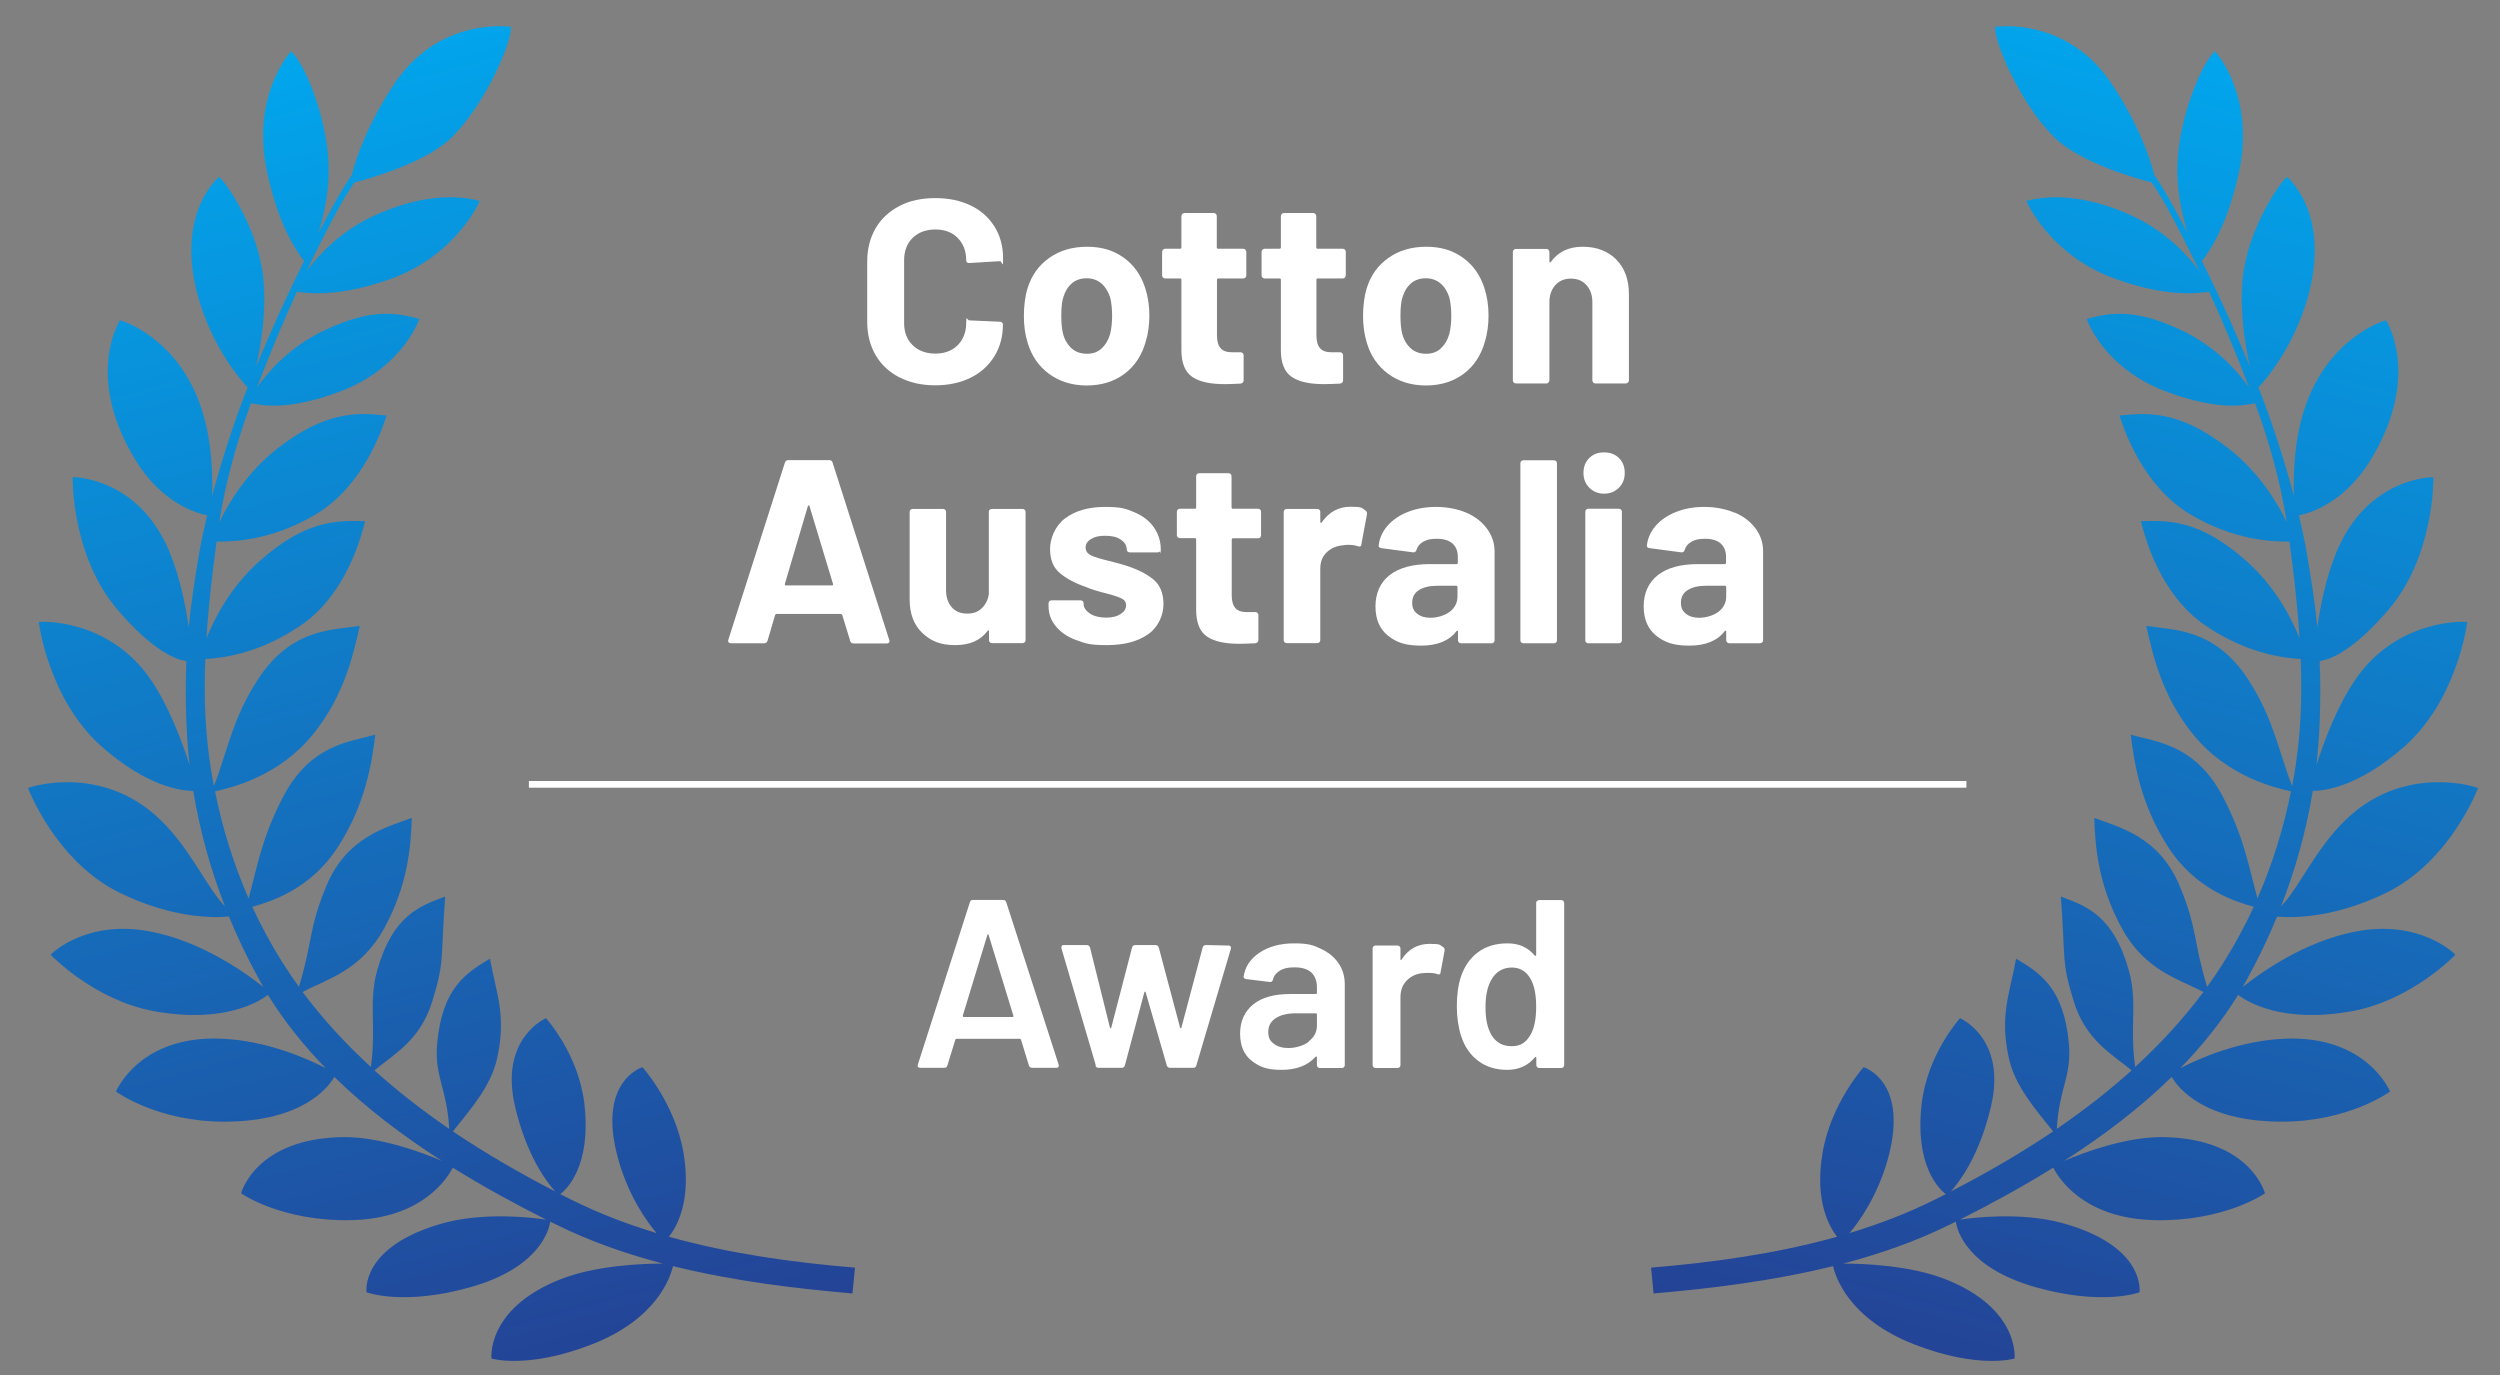 <?xml version="1.0" encoding="UTF-8"?>
<svg xmlns="http://www.w3.org/2000/svg" version="1.1" xmlns:xlink="http://www.w3.org/1999/xlink" viewBox="0 0 1490.4 820">
  <rect x="0" y="0" width="1490.4" height="820" fill="#808080" stroke="none"/>
  <defs>
    <style>
      .cls-1 {
        fill: none;
        stroke: #fff;
        stroke-miterlimit: 10;
        stroke-width: 4px;
      }

      .cls-2 {
        fill: url(#New_Gradient_Swatch_1);
      }

      .cls-2, .cls-3, .cls-4 {
        stroke-width: 0px;
      }

      .cls-3 {
        fill: url(#New_Gradient_Swatch_1-2);
      }

      .cls-4 {
        fill: #fff;
      }
    </style>
    <linearGradient id="New_Gradient_Swatch_1" data-name="New Gradient Swatch 1" x1="596.7" y1="1300.4" x2="596.7" y2="498.7" gradientTransform="translate(-599.2 -279.1) rotate(-14.9)" gradientUnits="userSpaceOnUse">
      <stop offset="0" stop-color="#244396"/>
      <stop offset="1" stop-color="#01a6ed"/>
    </linearGradient>
    <linearGradient id="New_Gradient_Swatch_1-2" data-name="New Gradient Swatch 1" x1="-2432.6" y1="491.5" x2="-2432.6" y2="-310.2" gradientTransform="translate(-1042.3 -279.1) rotate(-165.1) scale(1 -1)" xlink:href="#New_Gradient_Swatch_1"/>
  </defs>
  <g id="E_M" data-name="E &amp;amp; M">
    <g>
      <path class="cls-4" d="M613.4,635.2l-4.7-15.3c-.2-.4-.4-.6-.7-.6h-37.8c-.3,0-.5.2-.7.6l-4.7,15.3c-.3,1-.9,1.4-1.9,1.4h-14.3c-.6,0-1-.2-1.3-.5s-.3-.8-.1-1.5l31-96.7c.3-1,.9-1.4,1.9-1.4h17.9c1,0,1.6.5,1.9,1.4l31.2,96.7c0,.2.1.4.1.7,0,.9-.5,1.3-1.6,1.3h-14.3c-1,0-1.6-.5-1.9-1.4h0ZM574.5,606.3h29c.6,0,.8-.3.6-.9l-14.7-47.9c0-.4-.2-.6-.4-.6s-.3.2-.4.6l-14.6,47.9c0,.6,0,.9.6.9h0Z"/>
      <path class="cls-4" d="M653.3,635.2l-20.5-69.8v-.6c-.1-1,.4-1.4,1.4-1.4h13.6c1,0,1.7.5,2,1.4l11.9,47.8c0,.3.2.4.4.4s.3-.1.4-.4l12.4-47.8c.3-1,1-1.4,2-1.4h11.9c1,0,1.7.5,2,1.4l12.7,47.8c0,.3.2.4.4.4s.3-.1.4-.4l12.7-47.8c.3-1,1-1.4,2-1.4l13.4.3c.6,0,1,.2,1.2.5s.3.8.2,1.4l-20.6,69.6c-.3,1-.9,1.4-1.9,1.4h-13.7c-1,0-1.7-.5-2-1.4l-12.6-43.6c0-.3-.2-.4-.4-.4s-.3.1-.4.4l-11.6,43.6c-.3,1-1,1.4-2,1.4h-13.6c-1,0-1.7-.5-2-1.4h0Z"/>
      <path class="cls-4" d="M787.4,565.6c4.6,2.1,8.1,5,10.6,8.7,2.5,3.7,3.7,7.8,3.7,12.5v48.2c0,.5-.2.9-.5,1.2s-.7.5-1.2.5h-13.2c-.5,0-.9-.2-1.2-.5-.3-.3-.5-.7-.5-1.2v-4.6c0-.3,0-.5-.3-.5s-.4,0-.6.2c-4.7,5.2-11.4,7.7-20.3,7.7s-13-1.8-17.7-5.4c-4.6-3.6-6.9-9-6.9-16.2s2.6-13.2,7.8-17.4c5.2-4.2,12.5-6.2,22-6.2h15.3c.5,0,.7-.2.7-.7v-3.4c0-3.7-1.1-6.6-3.3-8.7-2.2-2-5.5-3.1-9.9-3.1s-6.6.6-8.8,1.9c-2.2,1.3-3.7,3.1-4.2,5.4-.3,1.1-1,1.6-2,1.4l-13.9-1.7c-.5,0-.9-.3-1.2-.5-.3-.2-.5-.5-.4-.9.8-5.8,3.9-10.6,9.4-14.3,5.5-3.7,12.4-5.6,20.7-5.6s11.3,1,15.9,3.2h0ZM780.1,620.9c3.3-2.5,5-5.6,5-9.4v-6.7c0-.5-.2-.7-.7-.7h-12c-5,0-9,1-11.9,2.9s-4.4,4.6-4.4,8.2,1.1,5.4,3.4,7.1c2.2,1.7,5.1,2.5,8.7,2.5s8.7-1.2,12-3.7h0Z"/>
      <path class="cls-4" d="M860.3,564.6c.8.4,1,1.1.9,2.2l-2.4,12.9c0,1.1-.8,1.5-2,1-1.4-.5-3.1-.7-5-.7s-2.2,0-2.9.1c-4,.2-7.3,1.6-10,4.2s-4,6-4,10.2v40.5c0,.5-.2.9-.5,1.2-.3.3-.7.5-1.2.5h-13.2c-.5,0-.9-.2-1.2-.5-.3-.3-.5-.7-.5-1.2v-69.6c0-.5.2-.9.5-1.2s.7-.5,1.2-.5h13.2c.5,0,.9.2,1.2.5s.5.7.5,1.2v6.4c0,.4,0,.6.2.6.1,0,.3,0,.5-.4,4-6.2,9.6-9.3,16.7-9.3s5.7.6,8,1.9h0Z"/>
      <path class="cls-4" d="M916.4,537.1c.3-.3.7-.5,1.2-.5h13.2c.5,0,.9.2,1.2.5s.5.7.5,1.2v96.7c0,.5-.2.9-.5,1.2-.3.3-.7.5-1.2.5h-13.2c-.5,0-.9-.2-1.2-.5-.3-.3-.5-.7-.5-1.2v-4.3c0-.3,0-.5-.3-.6s-.4,0-.6.3c-4.2,5-9.7,7.4-16.5,7.4s-12.5-1.8-17.2-5.3c-4.7-3.5-8.1-8.4-10.2-14.7-1.7-5.3-2.6-11.3-2.6-17.9s.8-12.6,2.4-17.5c2.1-6.3,5.5-11.2,10.2-14.7,4.7-3.5,10.5-5.3,17.6-5.3s12,2.4,16.2,7.2c.2.2.4.3.6.2s.3-.2.3-.5v-31c0-.5.2-.9.5-1.2h0ZM915.8,600.1c0-7.4-1.2-13.1-3.6-17-2.6-4.2-6.2-6.3-10.9-6.3s-8.7,2-11.4,6c-2.9,4.2-4.3,10-4.3,17.5s1.1,12.2,3.4,16.5c2.7,4.6,6.7,6.9,12.2,6.9s8.6-2.3,11.3-6.9c2.2-3.9,3.3-9.4,3.3-16.6h0Z"/>
    </g>
    <g>
      <path class="cls-4" d="M536.2,225c-6.1-3.2-10.9-7.6-14.2-13.3s-5-12.3-5-19.8v-36c0-7.5,1.7-14.1,5-19.8s8.1-10.1,14.2-13.3,13.3-4.7,21.4-4.7,15,1.5,21.1,4.4,10.8,7.2,14.2,12.6,5.1,11.8,5.1,18.9-.6,1.5-1.9,1.7l-18.2,1.1h-.3c-1,0-1.6-.6-1.6-1.7,0-5.5-1.7-9.9-5.1-13.3s-7.8-5-13.3-5-10.1,1.7-13.5,5c-3.4,3.3-5.1,7.8-5.1,13.3v37.6c0,5.4,1.7,9.8,5.1,13.1,3.4,3.3,7.9,5,13.5,5s10-1.7,13.3-5,5.1-7.7,5.1-13.1.6-1.7,1.9-1.7l18.2.8c.5,0,1,.2,1.3.5.4.3.5.7.5,1.1,0,7.2-1.7,13.5-5.1,19s-8.1,9.8-14.2,12.8c-6.1,3-13.1,4.5-21.1,4.5s-15.2-1.6-21.4-4.8h0Z"/>
      <path class="cls-4" d="M625.4,222.9c-6.2-4.6-10.5-10.8-12.8-18.7-1.5-4.9-2.2-10.2-2.2-15.9s.7-11.6,2.2-16.5c2.4-7.7,6.7-13.7,13-18.1,6.2-4.4,13.7-6.6,22.5-6.6s15.8,2.2,21.8,6.5c6,4.3,10.3,10.3,12.8,18,1.7,5.2,2.5,10.7,2.5,16.4s-.7,10.9-2.2,15.8c-2.3,8.1-6.5,14.5-12.7,19.1-6.2,4.6-13.7,6.9-22.4,6.9s-16.2-2.3-22.5-6.9h0ZM656.6,207.8c2.4-2.1,4.1-4.9,5.2-8.6.8-3.3,1.2-7,1.2-10.9s-.4-8.1-1.2-11.1c-1.2-3.5-2.9-6.3-5.3-8.3-2.4-2-5.3-3-8.7-3s-6.5,1-8.8,3c-2.3,2-4,4.7-5.1,8.3-.8,2.5-1.2,6.2-1.2,11.1s.4,8.3,1.1,10.9c1,3.6,2.8,6.5,5.2,8.6,2.4,2.1,5.4,3.1,9,3.1s6.3-1,8.7-3.1h0Z"/>
      <path class="cls-4" d="M742.6,165.4c-.4.4-.8.6-1.3.6h-15c-.5,0-.8.3-.8.8v33.1c0,3.4.7,6,2.1,7.6,1.4,1.7,3.7,2.5,6.8,2.5h5.2c.5,0,1,.2,1.3.6.4.4.5.8.5,1.3v14.8c0,1.1-.6,1.8-1.9,2-4.4.2-7.5.3-9.4.3-8.6,0-15.1-1.4-19.3-4.3-4.3-2.9-6.5-8.2-6.5-16.1v-41.8c0-.5-.3-.8-.8-.8h-8.9c-.5,0-1-.2-1.3-.6-.4-.4-.5-.8-.5-1.3v-13.9c0-.5.2-1,.5-1.3.4-.4.8-.6,1.3-.6h8.9c.5,0,.8-.3.8-.8v-18.6c0-.5.2-1,.5-1.3s.8-.6,1.3-.6h17.5c.5,0,1,.2,1.3.6.4.4.5.8.5,1.3v18.6c0,.5.3.8.8.8h15c.5,0,1,.2,1.3.6.4.4.5.8.5,1.3v13.9c0,.5-.2,1-.5,1.3h0Z"/>
      <path class="cls-4" d="M801.9,165.4c-.4.4-.8.6-1.3.6h-15c-.5,0-.8.3-.8.8v33.1c0,3.4.7,6,2.1,7.6,1.4,1.7,3.7,2.5,6.8,2.5h5.2c.5,0,1,.2,1.3.6.4.4.5.8.5,1.3v14.8c0,1.1-.6,1.8-1.9,2-4.4.2-7.5.3-9.4.3-8.6,0-15.1-1.4-19.3-4.3-4.3-2.9-6.5-8.2-6.5-16.1v-41.8c0-.5-.3-.8-.8-.8h-8.9c-.5,0-1-.2-1.3-.6-.4-.4-.5-.8-.5-1.3v-13.9c0-.5.2-1,.5-1.3.4-.4.8-.6,1.3-.6h8.9c.5,0,.8-.3.8-.8v-18.6c0-.5.2-1,.5-1.3.4-.4.8-.6,1.3-.6h17.5c.5,0,1,.2,1.3.6.4.4.5.8.5,1.3v18.6c0,.5.3.8.8.8h15c.5,0,1,.2,1.3.6.4.4.5.8.5,1.3v13.9c0,.5-.2,1-.5,1.3h0Z"/>
      <path class="cls-4" d="M827.6,222.9c-6.2-4.6-10.5-10.8-12.8-18.7-1.5-4.9-2.2-10.2-2.2-15.9s.7-11.6,2.2-16.5c2.4-7.7,6.7-13.7,13-18.1,6.2-4.4,13.7-6.6,22.5-6.6s15.8,2.2,21.8,6.5c6,4.3,10.3,10.3,12.8,18,1.7,5.2,2.5,10.7,2.5,16.4s-.7,10.9-2.2,15.8c-2.3,8.1-6.5,14.5-12.7,19.1-6.2,4.6-13.7,6.9-22.4,6.9s-16.2-2.3-22.5-6.9h0ZM858.8,207.8c2.4-2.1,4.1-4.9,5.2-8.6.8-3.3,1.2-7,1.2-10.9s-.4-8.1-1.2-11.1c-1.2-3.5-2.9-6.3-5.3-8.3-2.4-2-5.3-3-8.7-3s-6.5,1-8.8,3c-2.3,2-4,4.7-5.1,8.3-.8,2.5-1.2,6.2-1.2,11.1s.4,8.3,1.1,10.9c1,3.6,2.8,6.5,5.2,8.6,2.4,2.1,5.4,3.1,9,3.1s6.3-1,8.7-3.1h0Z"/>
      <path class="cls-4" d="M963.5,154.7c5.1,5.1,7.6,12,7.6,20.8v51.2c0,.5-.2,1-.5,1.3s-.8.6-1.3.6h-18.2c-.5,0-1-.2-1.3-.6-.4-.4-.5-.8-.5-1.3v-46.6c0-4.2-1.2-7.5-3.5-10.1s-5.4-3.9-9.3-3.9-6.9,1.3-9.3,3.9c-2.3,2.6-3.5,6-3.5,10.1v46.6c0,.5-.2,1-.5,1.3s-.8.6-1.3.6h-18.2c-.5,0-1-.2-1.3-.6-.4-.4-.5-.8-.5-1.3v-76.4c0-.5.2-1,.5-1.3.4-.4.8-.6,1.3-.6h18.2c.5,0,1,.2,1.3.6.4.4.5.8.5,1.3v5.5c0,.3,0,.5.3.6.2.1.4,0,.5-.2,4.3-6,10.6-9.1,19-9.1s15,2.6,20.1,7.6h0Z"/>
      <path class="cls-4" d="M506.8,381.9l-4.7-15.3c-.2-.4-.5-.6-.8-.6h-38.4c-.3,0-.6.2-.8.6l-4.5,15.3c-.3,1-1,1.6-2,1.6h-19.8c-.6,0-1.1-.2-1.4-.5-.3-.4-.4-.9-.2-1.6l33.7-105.5c.3-1,1-1.6,2-1.6h24.5c1,0,1.7.5,2,1.6l33.7,105.5c0,.2.2.5.2.8,0,.9-.6,1.4-1.7,1.4h-19.8c-1,0-1.7-.5-2-1.6h0ZM468.5,349h27.5c.6,0,.8-.3.6-.9l-14-46.3c-.1-.4-.3-.6-.5-.5-.2,0-.4.2-.5.5l-13.7,46.3c-.1.6.1.9.6.9h0Z"/>
      <path class="cls-4" d="M590.1,303.9c.4-.4.8-.5,1.3-.5h18.2c.5,0,1,.2,1.3.5.4.4.5.8.5,1.3v76.4c0,.5-.2,1-.5,1.3s-.8.5-1.3.5h-18.2c-.5,0-1-.2-1.3-.5-.4-.4-.5-.8-.5-1.3v-5.3c0-.3,0-.5-.3-.5-.2,0-.4,0-.6.4-4.2,5.6-10.6,8.4-19.3,8.4s-14.4-2.4-19.5-7.2c-5.1-4.8-7.6-11.5-7.6-20.1v-52.1c0-.5.2-1,.5-1.3s.8-.5,1.3-.5h18.1c.5,0,1,.2,1.3.5.4.4.5.8.5,1.3v46.6c0,4.2,1.1,7.5,3.3,10.1s5.3,3.9,9.3,3.9,6.5-1.1,8.7-3.2,3.7-4.9,4.2-8.4v-49.1c0-.5.2-1,.5-1.3h0Z"/>
      <path class="cls-4" d="M641.5,381.6c-5.2-2-9.2-4.7-12.1-8.3-2.9-3.5-4.3-7.5-4.3-12v-1.6c0-.5.2-1,.5-1.3s.8-.5,1.3-.5h17.3c.5,0,1,.2,1.3.5.4.4.5.8.5,1.3v.2c0,2.3,1.3,4.2,3.8,5.9,2.5,1.6,5.8,2.4,9.6,2.4s6.4-.7,8.6-2.1,3.3-3.1,3.3-5.2-.9-3.3-2.8-4.2-4.9-1.9-9.2-3c-4.9-1.2-8.7-2.4-11.5-3.6-6.7-2.3-12-5.1-15.9-8.4-4-3.3-5.9-8.1-5.9-14.4s3-13.8,9-18.3,13.9-6.8,23.8-6.8,12.5,1.1,17.5,3.2,8.9,5.1,11.6,9,4.1,8.2,4.1,13.1-.2,1-.5,1.3-.8.5-1.3.5h-16.7c-.5,0-1-.2-1.3-.5-.4-.4-.5-.8-.5-1.3,0-2.3-1.2-4.2-3.5-5.8s-5.4-2.3-9.3-2.3-6.2.6-8.4,1.9-3.3,3-3.3,5.1,1.1,3.6,3.2,4.7c2.1,1,5.7,2.1,10.7,3.3,1.1.3,2.4.6,3.9,1,1.5.4,3,.8,4.7,1.3,7.4,2.2,13.2,5,17.5,8.4,4.3,3.4,6.4,8.4,6.4,15s-3,13.7-9.1,18c-6.1,4.3-14.3,6.5-24.6,6.5s-13-1-18.2-3h0Z"/>
      <path class="cls-4" d="M751.4,320.4c-.4.4-.8.5-1.3.5h-15c-.5,0-.8.3-.8.8v33.1c0,3.4.7,6,2.1,7.6,1.4,1.7,3.7,2.5,6.8,2.5h5.2c.5,0,1,.2,1.3.5.4.4.5.8.5,1.3v14.8c0,1.1-.6,1.8-1.9,2-4.4.2-7.5.3-9.4.3-8.6,0-15.1-1.4-19.3-4.3-4.3-2.9-6.5-8.2-6.5-16.1v-41.8c0-.5-.3-.8-.8-.8h-8.9c-.5,0-1-.2-1.3-.5-.4-.4-.5-.8-.5-1.3v-13.9c0-.5.2-1,.5-1.3s.8-.5,1.3-.5h8.9c.5,0,.8-.3.8-.8v-18.6c0-.5.2-1,.5-1.3s.8-.5,1.3-.5h17.5c.5,0,1,.2,1.3.5.4.4.5.8.5,1.3v18.6c0,.5.3.8.8.8h15c.5,0,1,.2,1.3.5.4.4.5.8.5,1.3v13.9c0,.5-.2,1-.5,1.3h0Z"/>
      <path class="cls-4" d="M814,304.4c.8.4,1.1,1.2.9,2.3l-3.3,17.8c0,1.2-.8,1.6-2.2,1.1-1.6-.5-3.4-.8-5.5-.8s-2,.1-3.4.3c-3.7.3-6.9,1.7-9.5,4.1-2.6,2.4-3.9,5.7-3.9,9.8v42.6c0,.5-.2,1-.5,1.3s-.8.5-1.3.5h-18.2c-.5,0-1-.2-1.3-.5-.4-.4-.5-.8-.5-1.3v-76.4c0-.5.2-1,.5-1.3s.8-.5,1.3-.5h18.2c.5,0,1,.2,1.3.5.4.4.5.8.5,1.3v5.9c0,.3,0,.5.3.6s.4,0,.5-.2c4.3-6.2,10-9.4,17.2-9.4s6.7.7,8.9,2.2h0Z"/>
      <path class="cls-4" d="M874.1,305.6c5.3,2.3,9.4,5.5,12.4,9.6,3,4.1,4.5,8.6,4.5,13.6v52.9c0,.5-.2,1-.5,1.3s-.8.5-1.3.5h-18.2c-.5,0-1-.2-1.3-.5-.4-.4-.5-.8-.5-1.3v-5.1c0-.3,0-.5-.3-.6s-.4,0-.6.3c-4.4,5.7-11.4,8.6-21.1,8.6s-14.7-2-19.7-5.9c-5-4-7.5-9.8-7.5-17.5s2.8-14.2,8.4-18.6c5.6-4.4,13.6-6.6,24-6.6h15.9c.5,0,.8-.3.8-.8v-3.4c0-3.4-1-6.1-3.1-8s-5.2-2.9-9.4-2.9-5.9.6-8,1.7-3.5,2.8-4.1,4.8c-.3,1.1-1,1.7-2,1.6l-18.9-2.5c-1.2-.2-1.8-.7-1.7-1.4.4-4.4,2.2-8.3,5.2-11.9,3.1-3.5,7.1-6.3,12.2-8.3,5-2,10.7-3,16.9-3s12.8,1.2,18.1,3.5h0ZM864.2,364.8c3.1-2.4,4.7-5.5,4.7-9.2v-5.6c0-.5-.3-.8-.8-.8h-11.2c-4.7,0-8.3.9-11,2.6s-4,4.3-4,7.5,1,5,3,6.6c2,1.6,4.6,2.4,8,2.4s8.3-1.2,11.4-3.6h0Z"/>
      <path class="cls-4" d="M906.9,383c-.4-.4-.5-.8-.5-1.3v-105.5c0-.5.2-1,.5-1.3s.8-.5,1.3-.5h18.2c.5,0,1,.2,1.3.5.4.4.5.8.5,1.3v105.5c0,.5-.2,1-.5,1.3s-.8.5-1.3.5h-18.2c-.5,0-1-.2-1.3-.5Z"/>
      <path class="cls-4" d="M947.5,290.8c-2.3-2.3-3.5-5.3-3.5-8.8s1.1-6.6,3.4-8.9,5.2-3.4,8.9-3.4,6.6,1.1,8.9,3.4c2.3,2.3,3.4,5.2,3.4,8.9s-1.2,6.5-3.5,8.8-5.3,3.5-8.8,3.5-6.5-1.2-8.8-3.5ZM945.6,383c-.4-.4-.5-.8-.5-1.3v-76.6c0-.5.2-1,.5-1.3s.8-.5,1.3-.5h18.2c.5,0,1,.2,1.3.5.4.4.5.8.5,1.3v76.6c0,.5-.2,1-.5,1.3s-.8.5-1.3.5h-18.2c-.5,0-1-.2-1.3-.5Z"/>
      <path class="cls-4" d="M1034.3,305.6c5.3,2.3,9.4,5.5,12.4,9.6,3,4.1,4.4,8.6,4.4,13.6v52.9c0,.5-.2,1-.6,1.3s-.8.5-1.3.5h-18.2c-.5,0-1-.2-1.3-.5-.4-.4-.6-.8-.6-1.3v-5.1c0-.3,0-.5-.3-.6-.2-.1-.4,0-.6.3-4.4,5.7-11.4,8.6-21.1,8.6s-14.7-2-19.7-5.9c-5-4-7.5-9.8-7.5-17.5s2.8-14.2,8.4-18.6c5.6-4.4,13.6-6.6,24-6.6h15.9c.5,0,.8-.3.8-.8v-3.4c0-3.4-1-6.1-3.1-8s-5.2-2.9-9.4-2.9-5.9.6-8,1.7-3.5,2.8-4.1,4.8c-.3,1.1-1,1.7-2,1.6l-18.9-2.5c-1.2-.2-1.8-.7-1.7-1.4.4-4.4,2.2-8.3,5.2-11.9,3.1-3.5,7.1-6.3,12.2-8.3,5-2,10.7-3,16.9-3s12.8,1.2,18.1,3.5h0ZM1024.4,364.8c3.1-2.4,4.7-5.5,4.7-9.2v-5.6c0-.5-.3-.8-.8-.8h-11.2c-4.7,0-8.3.9-11,2.6s-4,4.3-4,7.5,1,5,3,6.6c2,1.6,4.6,2.4,8,2.4s8.3-1.2,11.4-3.6h0Z"/>
    </g>
    <line class="cls-1" x1="315.3" y1="467.6" x2="1172.3" y2="467.6"/>
  </g>
  <g id="EGNSW">
    <path class="cls-2" d="M509.6,755.7c-36.2-3-74.4-8.2-110.8-18.4,4.7-6,13.5-21.4,8.7-49.8-4.9-29.6-24.5-51.3-24.5-51.3,0,0-27.8,8.3-14.2,55.7,6.1,21.2,16.5,36,22.6,43.2-17.5-5.3-34.6-11.8-50.8-19.9-2.2-1.1-4.4-2.2-6.6-3.3,3.8-2.9,18.6-16.7,14.4-53.7-3.4-29.8-22.9-51.2-22.9-51.2,0,0-27.9,11.9-18.5,52.4,6.9,29.8,19.1,45.5,24,50.9-20.8-10.7-41.4-22.6-61-35.8,10-12.6,22.7-26.7,26.4-43.7,5.6-25.6-.5-38.1-4.3-59.3-13.7,8.3-28.5,16.9-31.5,50.8-1.7,19.7,5.9,26.3,7.2,50.7-15.6-10.7-30.6-22.3-44.6-34.9,12.1-9.9,27.3-18.1,34.4-40.8,7.7-24.9,4.9-24.4,7.8-62.8-15.1,5.6-31.3,11.2-40.5,43.9-5.4,19-.4,33.1-3.8,57.7-14.9-13.7-28.6-28.5-40.7-44.7,14.3-7.7,34.6-12.4,48.7-38.1,14.3-26.3,15.8-49,16.4-65.7-15,5.6-38.8,11.2-51,40.7-10.7,25.9-7.9,32.4-16.3,60-3.4-4.7-6.6-9.4-9.7-14.3-6.7-10.7-12.8-21.8-18.1-33.4,10.3-2.9,34.7-10.1,51.1-35.8,16.3-25.1,20.3-50.2,22.2-66.8-15.4,4.4-39.1,5.7-55.6,38.3-12.2,24-14.6,39.8-19.9,59.3-8.9-20.3-15.6-41.8-20-63.8,9.2-2.1,37.7-8.6,58.2-33.8,19-23.2,24.4-48.7,28.1-64.9-15.8,2.6-40.5,1.1-60.6,31.7-15.3,23.3-18.4,43.5-26.4,63.8-1.6-8.2-2.8-16.6-3.7-24.9-1.8-16.7-2.1-33.7-1.4-50.8,9.6-.6,32.1-2.9,57.4-20.4,27.1-18.8,35.7-53.4,37.9-61.8-15.9-.4-35.2-1.2-63.3,24.1-16.8,15-26.4,33.5-31.3,45.6,1.2-19.5,3.5-38.9,6-57.5,9.3,0,32.4-.3,59.2-16.3,28.3-16.9,39.5-50.7,42.2-58.9-15.9-1.5-35-3.7-64.9,19.5-18.3,14.2-29.3,32.5-34.9,44.2,4.1-25.6,10.5-47.9,18.9-71,6.8,1.3,21.8,4.5,52.1-6.6,38.6-14.1,48.3-43.7,48.3-43.7-15.5-4.2-29.8-5.6-55.5,6.3-21.4,9.9-34.6,25-41.3,34.6,7.3-19.2,15.2-38.3,23.8-57.1,7.4,1.1,26.1,3.3,56.9-8,38.5-14.2,52.1-46.1,52.1-46.1-15.5-4.2-37.5-3-63.2,8.9-19.7,9.1-32.7,23-40,32.9,5.8-12.1,11.8-24.1,18.1-35.8,3.1-5.7,6.5-11.4,10.3-17,9.6-2.5,43.2-11.9,58.5-27.3,20.1-20.2,35.4-56.3,34.9-65.5,0,0-41.8-6.4-68.7,32.8-16.4,24.1-23.6,45.2-26.2,55.4-3.5,5.3-6.8,10.7-9.9,16.2-3.4,6.1-6.7,12.4-10.1,18.7,3.8-11.8,7.4-28.4,5.9-46.1-2.4-28.3-15.1-56.4-22.1-62.4,0,0-24.3,26-14.2,72.4,7,32,17.5,46.9,22,52.6-10.3,20.6-19.9,41.8-28.6,62.9,2.9-12.9,6.2-32.9,4.3-52.2-2.8-30.2-23-58.6-26.4-60.8,0,0-26.9,21.6-12.1,72.9,8.6,29.1,24.4,47.5,29.1,52.6-.7,1.7-1.3,3.4-2,5.1-6.4,16.8-13.6,38.8-19.2,59.7.5-12.3.1-32.5-6.2-51.9-13.8-42.7-48-53.1-48.7-52.9,0,0-21.5,33.1,9.4,83.5,15.8,25.6,36.3,31.5,42.6,32.7-1.9,7.9-3.5,15.4-4.7,22.3-2.8,16.4-5,30.6-6.3,44.6-1.7-12.5-5-29.1-11.2-44.5-18.4-45.1-57.3-45.2-58-45.1,0,0-.9,46.5,26.6,78.8,21.4,25.1,35.2,30,41.2,30.8-.5,11.2-.5,22.9,0,36.2.3,8.6,1,17.2,1.9,25.7-4.4-13.8-12.1-34.4-22.9-50.5-25.3-37.3-66.4-35-67-34.7,0,0,5.5,45.6,37.1,73.9,27.7,24.6,48.4,26.8,55,26.8,3.9,23.7,10.3,46.7,18.9,68.8-11.9-12.4-21.8-37.5-42.5-55.2-34.3-29.2-74.3-15.8-74.9-15.3,0,0,16.3,43.5,54.4,62.3,31.2,15.3,55.8,15.2,65.4,14.3,5,12.3,10.8,24.3,17.1,35.9,1.1,2,2.3,4.1,3.4,6.1-10-8-36.7-27.3-67.5-33.1-38-7.3-58.8,13.1-59.3,13.9,0,0,25.7,27,61.5,33.6,41.5,7.6,62.7-5.6,68-9.7,9.8,15.8,21.4,30.3,34.5,43.7-11-5.7-35.5-16.6-62.7-17.6-48.2-1.8-61.9,30.6-62.4,31.5,0,0,24.4,18.1,65.1,18,46.2-.2,61.5-20.4,65.1-26.7,19.2,18.8,41.1,35.3,64.2,50.1-11.9-5.1-37.1-14.5-59.2-14.2-52.1.8-60.6,33.5-60.6,33.5,0,0,24,16.9,65.7,16,43.1-.9,57.9-26,60.5-31.3,18.2,11.3,37,21.6,55.7,31-8.4-1.3-36.6-4.6-61,2-50.2,13.8-46.1,41.3-46.1,41.3,0,0,21.7,8.3,61.8-3,41.6-11.7,47.1-34.5,47.7-39.1,1.2.6,2.5,1.2,3.7,1.8,20,9.9,41.5,17.4,63.5,23.2-12.2,0-40,1-61.2,9.4-44.4,17.6-41,47.2-41,47.2,0,0,21.4,6.5,59.7-8.4,39.2-15.2,47.1-40.5,48.5-46.7,35.9,8.9,73.1,13.4,107,16.3l1.5-15.5Z"/>
    <path class="cls-3" d="M984.4,755.7c36.2-3,74.4-8.2,110.8-18.4-4.7-6-13.5-21.4-8.7-49.8,4.9-29.6,24.5-51.3,24.5-51.3,0,0,27.8,8.3,14.2,55.7-6.1,21.2-16.5,36-22.6,43.2,17.5-5.3,34.6-11.8,50.8-19.9,2.2-1.1,4.4-2.2,6.6-3.3-3.8-2.9-18.6-16.7-14.4-53.7,3.4-29.8,22.9-51.2,22.9-51.2,0,0,27.9,11.9,18.5,52.4-6.9,29.8-19.1,45.5-24,50.9,20.8-10.7,41.4-22.6,61-35.8-10-12.6-22.7-26.7-26.4-43.7-5.6-25.6.5-38.1,4.3-59.3,13.7,8.3,28.5,16.9,31.5,50.8,1.7,19.7-5.9,26.3-7.2,50.7,15.6-10.7,30.6-22.3,44.6-34.9-12.1-9.9-27.3-18.1-34.4-40.8-7.7-24.9-4.9-24.4-7.8-62.8,15.1,5.6,31.3,11.2,40.5,43.9,5.4,19,.4,33.1,3.8,57.7,14.9-13.7,28.6-28.5,40.7-44.7-14.3-7.7-34.6-12.4-48.7-38.1-14.3-26.3-15.8-49-16.4-65.7,15,5.6,38.8,11.2,51,40.7,10.7,25.9,7.9,32.4,16.3,60,3.4-4.7,6.6-9.4,9.7-14.3,6.7-10.7,12.8-21.8,18.1-33.4-10.3-2.9-34.7-10.1-51.1-35.8-16.3-25.1-20.3-50.2-22.2-66.8,15.4,4.4,39.1,5.7,55.6,38.3,12.2,24,14.6,39.8,19.9,59.3,8.9-20.3,15.6-41.8,20-63.8-9.2-2.1-37.7-8.6-58.2-33.8-19-23.2-24.4-48.7-28.1-64.9,15.8,2.6,40.5,1.1,60.6,31.7,15.3,23.3,18.4,43.5,26.4,63.8,1.6-8.2,2.8-16.6,3.7-24.9,1.8-16.7,2.1-33.7,1.4-50.8-9.6-.6-32.1-2.9-57.4-20.4-27.1-18.8-35.7-53.4-37.9-61.8,15.9-.4,35.2-1.2,63.3,24.1,16.8,15,26.4,33.5,31.3,45.6-1.2-19.5-3.5-38.9-6-57.5-9.3,0-32.4-.3-59.2-16.3-28.3-16.9-39.5-50.7-42.2-58.9,15.9-1.5,35-3.7,64.9,19.5,18.3,14.2,29.3,32.5,34.9,44.2-4.1-25.6-10.5-47.9-18.9-71-6.8,1.3-21.8,4.5-52.1-6.6-38.6-14.1-48.3-43.7-48.3-43.7,15.5-4.2,29.8-5.6,55.5,6.3,21.4,9.9,34.6,25,41.3,34.6-7.3-19.2-15.2-38.3-23.8-57.1-7.4,1.1-26.1,3.3-56.9-8-38.5-14.2-52.1-46.1-52.1-46.1,15.5-4.2,37.5-3,63.2,8.9,19.7,9.1,32.7,23,40,32.9-5.8-12.1-11.8-24.1-18.1-35.8-3.1-5.7-6.5-11.4-10.3-17-9.6-2.5-43.2-11.9-58.5-27.3-20.1-20.2-35.4-56.3-34.9-65.5,0,0,41.8-6.4,68.7,32.8,16.4,24.1,23.6,45.2,26.2,55.4,3.5,5.3,6.8,10.7,9.9,16.2,3.4,6.1,6.7,12.4,10.1,18.7-3.8-11.8-7.4-28.4-5.9-46.1,2.4-28.3,15.1-56.4,22.1-62.4,0,0,24.3,26,14.2,72.4-7,32-17.5,46.9-22,52.6,10.3,20.6,19.9,41.8,28.6,62.9-2.9-12.9-6.2-32.9-4.3-52.2,2.8-30.2,23-58.6,26.4-60.8,0,0,26.9,21.6,12.1,72.9-8.6,29.1-24.4,47.5-29.1,52.6.7,1.7,1.3,3.4,2,5.1,6.4,16.8,13.6,38.8,19.2,59.7-.5-12.3-.1-32.5,6.2-51.9,13.8-42.7,48-53.1,48.7-52.9,0,0,21.5,33.1-9.4,83.5-15.8,25.6-36.3,31.5-42.6,32.7,1.9,7.9,3.5,15.4,4.7,22.3,2.8,16.4,5,30.6,6.3,44.6,1.7-12.5,5-29.1,11.2-44.5,18.4-45.1,57.3-45.2,58-45.1,0,0,.9,46.5-26.6,78.8-21.4,25.1-35.2,30-41.2,30.8.5,11.2.5,22.9,0,36.2-.3,8.6-1,17.2-1.9,25.7,4.4-13.8,12.1-34.4,22.9-50.5,25.3-37.3,66.4-35,67-34.7,0,0-5.5,45.6-37.1,73.9-27.7,24.6-48.4,26.8-55,26.8-3.9,23.7-10.3,46.7-18.9,68.8,11.9-12.4,21.8-37.5,42.5-55.2,34.3-29.2,74.3-15.8,74.9-15.3,0,0-16.3,43.5-54.4,62.3-31.2,15.3-55.8,15.2-65.4,14.3-5,12.3-10.8,24.3-17.1,35.9-1.1,2-2.3,4.1-3.4,6.1,10-8,36.7-27.3,67.5-33.1,38-7.3,58.8,13.1,59.3,13.9,0,0-25.7,27-61.5,33.6-41.5,7.6-62.7-5.6-68-9.7-9.8,15.8-21.4,30.3-34.5,43.7,11-5.7,35.5-16.6,62.7-17.6,48.2-1.8,61.9,30.6,62.4,31.5,0,0-24.4,18.1-65.1,18-46.2-.2-61.5-20.4-65.1-26.7-19.2,18.8-41.1,35.3-64.2,50.1,11.9-5.1,37.1-14.5,59.2-14.2,52.1.8,60.6,33.5,60.6,33.5,0,0-24,16.9-65.7,16-43.1-.9-57.9-26-60.5-31.3-18.2,11.3-37,21.6-55.7,31,8.4-1.3,36.6-4.6,61,2,50.2,13.8,46.1,41.3,46.1,41.3,0,0-21.7,8.3-61.8-3-41.6-11.7-47.1-34.5-47.7-39.1-1.2.6-2.5,1.2-3.7,1.8-20,9.9-41.5,17.4-63.5,23.2,12.2,0,40,1,61.2,9.4,44.4,17.6,41,47.2,41,47.2,0,0-21.4,6.5-59.7-8.4-39.2-15.2-47.1-40.5-48.5-46.7-35.9,8.9-73.1,13.4-107,16.3l-1.5-15.5Z"/>
  </g>
</svg>